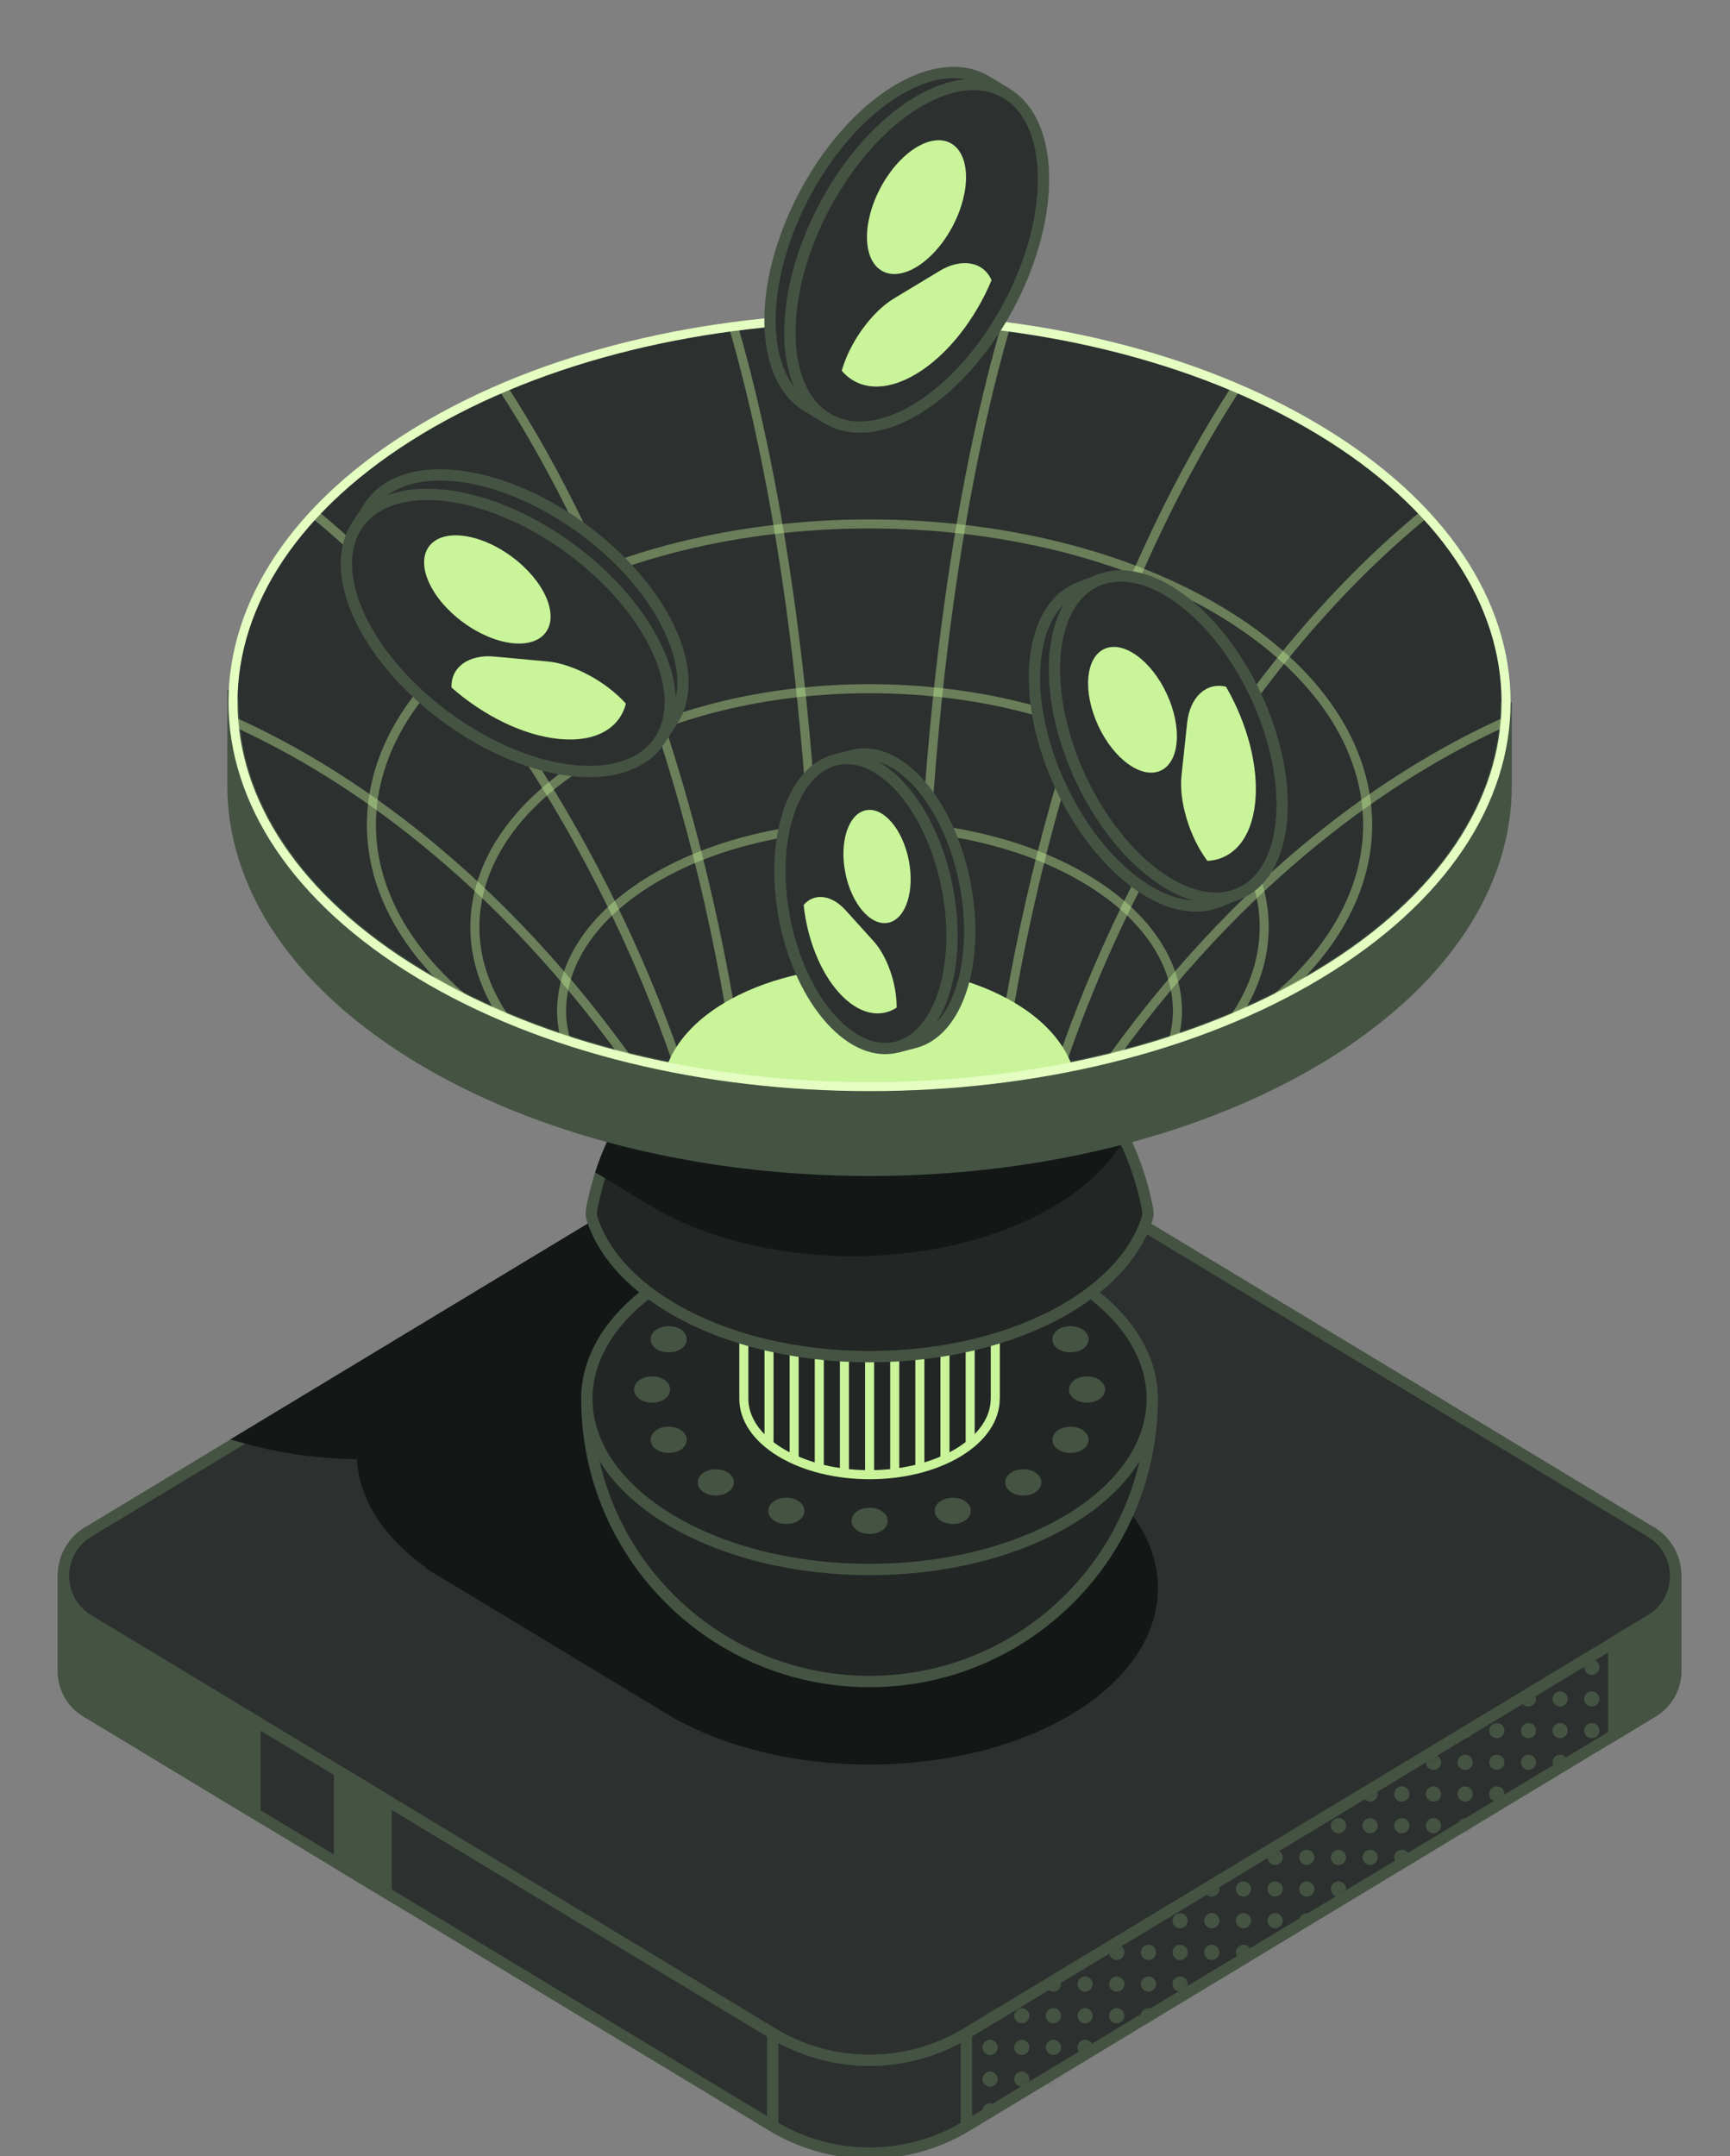 <svg width="191" height="238" viewBox="0 0 191 238" fill="none" xmlns="http://www.w3.org/2000/svg">
<rect x="0" y="0" width="191" height="238" fill="#808080" stroke="none"/>
<g clip-path="url(#clip0_341_7054)">
<path d="M7 173.966C7 172.083 7.913 170.2 9.745 169.099L85.31 123.476C91.886 119.507 100.114 119.507 106.69 123.476L182.255 169.099C184.087 170.207 185 172.083 185 173.966V184.49C185 186.3 184.051 187.981 182.501 188.915L106.69 234.69C100.114 238.659 91.886 238.659 85.31 234.69L9.499 188.915C7.949 187.981 7 186.3 7 184.49V173.966Z" fill="#2C302F" stroke="#455343" stroke-width="1.25" stroke-miterlimit="10"/>
<path d="M9.745 169.091C7.913 170.199 7 172.075 7 173.958C7 175.842 7.913 177.725 9.745 178.826L85.31 224.448C91.886 228.417 100.114 228.417 106.69 224.448L182.255 178.826C184.087 177.718 185 175.842 185 173.958C185 172.075 184.087 170.192 182.255 169.091" stroke="#455343" stroke-width="1.25" stroke-miterlimit="10"/>
<path d="M37.485 205.813L42.635 208.92V198.686L37.485 195.578V205.813Z" fill="#455343" stroke="#455343" stroke-width="1.25" stroke-miterlimit="10"/>
<path d="M28.156 189.951L9.745 178.833C7.913 177.725 7 175.849 7 173.966V184.49C7 186.3 7.949 187.981 9.499 188.915L28.156 200.185V189.951Z" fill="#455343" stroke="#455343" stroke-width="1.25" stroke-miterlimit="10"/>
<path d="M85.31 224.456V234.69" stroke="#455343" stroke-width="1.25" stroke-miterlimit="10"/>
<mask id="mask0_341_7054" style="mask-type:luminance" maskUnits="userSpaceOnUse" x="106" y="178" width="77" height="57">
<path d="M106.69 224.456L182.255 178.833L182.501 188.915L106.69 234.69V224.456Z" fill="white"/>
</mask>
<g mask="url(#mask0_341_7054)">
<path d="M179.242 183.2C178.778 183.2 178.401 183.577 178.401 184.041C178.401 184.504 178.778 184.881 179.242 184.881C179.705 184.881 180.082 184.504 180.082 184.041C180.082 183.577 179.705 183.2 179.242 183.2ZM180.082 180.542C180.082 181.006 179.705 181.382 179.242 181.382C178.778 181.382 178.401 181.006 178.401 180.542C178.401 180.079 178.778 179.702 179.242 179.702C179.705 179.702 180.082 180.079 180.082 180.542Z" fill="#455343"/>
<path d="M179.242 190.19C178.778 190.19 178.401 190.566 178.401 191.03C178.401 191.493 178.778 191.87 179.242 191.87C179.705 191.87 180.082 191.493 180.082 191.03C180.082 190.566 179.705 190.19 179.242 190.19ZM180.082 187.532C180.082 187.995 179.705 188.372 179.242 188.372C178.778 188.372 178.401 187.995 178.401 187.532C178.401 187.068 178.778 186.691 179.242 186.691C179.705 186.691 180.082 187.068 180.082 187.532Z" fill="#455343"/>
<path d="M176.584 184.041C176.584 184.504 176.207 184.881 175.744 184.881C175.28 184.881 174.903 184.504 174.903 184.041C174.903 183.577 175.28 183.2 175.744 183.2C176.207 183.2 176.584 183.577 176.584 184.041Z" fill="#455343"/>
<path d="M172.244 190.19C171.781 190.19 171.404 190.566 171.404 191.03C171.404 191.493 171.781 191.87 172.244 191.87C172.708 191.87 173.085 191.493 173.085 191.03C173.085 190.566 172.708 190.19 172.244 190.19ZM176.583 191.03C176.583 191.493 176.206 191.87 175.743 191.87C175.279 191.87 174.903 191.493 174.903 191.03C174.903 190.566 175.279 190.19 175.743 190.19C176.206 190.19 176.583 190.566 176.583 191.03ZM176.583 187.532C176.583 187.995 176.206 188.372 175.743 188.372C175.279 188.372 174.903 187.995 174.903 187.532C174.903 187.068 175.279 186.691 175.743 186.691C176.206 186.691 176.583 187.068 176.583 187.532ZM173.085 187.532C173.085 187.995 172.708 188.372 172.244 188.372C171.781 188.372 171.404 187.995 171.404 187.532C171.404 187.068 171.781 186.691 172.244 186.691C172.708 186.691 173.085 187.068 173.085 187.532Z" fill="#455343"/>
<path d="M173.085 194.528C173.085 194.992 172.708 195.368 172.244 195.368C171.781 195.368 171.404 194.992 171.404 194.528C171.404 194.065 171.781 193.688 172.244 193.688C172.708 193.688 173.085 194.065 173.085 194.528Z" fill="#455343"/>
<path d="M165.255 190.19C164.792 190.19 164.415 190.566 164.415 191.03C164.415 191.493 164.792 191.87 165.255 191.87C165.719 191.87 166.095 191.493 166.095 191.03C166.095 190.566 165.719 190.19 165.255 190.19ZM169.594 191.03C169.594 191.493 169.217 191.87 168.753 191.87C168.29 191.87 167.913 191.493 167.913 191.03C167.913 190.566 168.29 190.19 168.753 190.19C169.217 190.19 169.594 190.566 169.594 191.03ZM169.594 187.532C169.594 187.995 169.217 188.372 168.753 188.372C168.29 188.372 167.913 187.995 167.913 187.532C167.913 187.068 168.29 186.691 168.753 186.691C169.217 186.691 169.594 187.068 169.594 187.532Z" fill="#455343"/>
<path d="M165.255 197.186C164.792 197.186 164.415 197.563 164.415 198.027C164.415 198.49 164.792 198.867 165.255 198.867C165.719 198.867 166.095 198.49 166.095 198.027C166.095 197.563 165.719 197.186 165.255 197.186ZM169.594 194.528C169.594 194.992 169.217 195.368 168.753 195.368C168.29 195.368 167.913 194.992 167.913 194.528C167.913 194.065 168.29 193.688 168.753 193.688C169.217 193.688 169.594 194.065 169.594 194.528ZM166.095 194.528C166.095 194.992 165.719 195.368 165.255 195.368C164.792 195.368 164.415 194.992 164.415 194.528C164.415 194.065 164.792 193.688 165.255 193.688C165.719 193.688 166.095 194.065 166.095 194.528Z" fill="#455343"/>
<path d="M162.597 191.03C162.597 191.494 162.221 191.87 161.757 191.87C161.294 191.87 160.917 191.494 160.917 191.03C160.917 190.566 161.294 190.19 161.757 190.19C162.221 190.19 162.597 190.566 162.597 191.03Z" fill="#455343"/>
<path d="M158.259 197.186C157.796 197.186 157.419 197.563 157.419 198.027C157.419 198.49 157.796 198.867 158.259 198.867C158.723 198.867 159.099 198.49 159.099 198.027C159.099 197.563 158.723 197.186 158.259 197.186ZM162.598 198.027C162.598 198.49 162.221 198.867 161.757 198.867C161.294 198.867 160.917 198.49 160.917 198.027C160.917 197.563 161.294 197.186 161.757 197.186C162.221 197.186 162.598 197.563 162.598 198.027ZM162.598 194.528C162.598 194.992 162.221 195.368 161.757 195.368C161.294 195.368 160.917 194.992 160.917 194.528C160.917 194.065 161.294 193.688 161.757 193.688C162.221 193.688 162.598 194.065 162.598 194.528ZM159.099 194.528C159.099 194.992 158.723 195.368 158.259 195.368C157.796 195.368 157.419 194.992 157.419 194.528C157.419 194.065 157.796 193.688 158.259 193.688C158.723 193.688 159.099 194.065 159.099 194.528Z" fill="#455343"/>
<path d="M162.598 201.525C162.598 201.988 162.221 202.365 161.757 202.365C161.294 202.365 160.917 201.988 160.917 201.525C160.917 201.061 161.294 200.685 161.757 200.685C162.221 200.685 162.598 201.061 162.598 201.525ZM159.099 201.525C159.099 201.988 158.723 202.365 158.259 202.365C157.796 202.365 157.419 201.988 157.419 201.525C157.419 201.061 157.796 200.685 158.259 200.685C158.723 200.685 159.099 201.061 159.099 201.525Z" fill="#455343"/>
<path d="M151.27 197.186C150.806 197.186 150.43 197.563 150.43 198.026C150.43 198.49 150.806 198.867 151.27 198.867C151.733 198.867 152.11 198.49 152.11 198.026C152.11 197.563 151.733 197.186 151.27 197.186ZM155.608 198.026C155.608 198.49 155.232 198.867 154.768 198.867C154.305 198.867 153.928 198.49 153.928 198.026C153.928 197.563 154.305 197.186 154.768 197.186C155.232 197.186 155.608 197.563 155.608 198.026Z" fill="#455343"/>
<path d="M151.27 204.183C150.806 204.183 150.43 204.56 150.43 205.023C150.43 205.487 150.806 205.863 151.27 205.863C151.733 205.863 152.11 205.487 152.11 205.023C152.11 204.56 151.733 204.183 151.27 204.183ZM155.608 205.023C155.608 205.487 155.232 205.863 154.768 205.863C154.305 205.863 153.928 205.487 153.928 205.023C153.928 204.56 154.305 204.183 154.768 204.183C155.232 204.183 155.608 204.56 155.608 205.023ZM155.608 201.525C155.608 201.988 155.232 202.365 154.768 202.365C154.305 202.365 153.928 201.988 153.928 201.525C153.928 201.061 154.305 200.685 154.768 200.685C155.232 200.685 155.608 201.061 155.608 201.525ZM152.11 201.525C152.11 201.988 151.733 202.365 151.27 202.365C150.806 202.365 150.43 201.988 150.43 201.525C150.43 201.061 150.806 200.685 151.27 200.685C151.733 200.685 152.11 201.061 152.11 201.525Z" fill="#455343"/>
<path d="M144.273 204.183C143.809 204.183 143.433 204.56 143.433 205.023C143.433 205.487 143.809 205.863 144.273 205.863C144.736 205.863 145.113 205.487 145.113 205.023C145.113 204.56 144.736 204.183 144.273 204.183ZM148.611 205.023C148.611 205.487 148.235 205.863 147.771 205.863C147.308 205.863 146.931 205.487 146.931 205.023C146.931 204.56 147.308 204.183 147.771 204.183C148.235 204.183 148.611 204.56 148.611 205.023ZM148.611 201.525C148.611 201.988 148.235 202.365 147.771 202.365C147.308 202.365 146.931 201.988 146.931 201.525C146.931 201.061 147.308 200.685 147.771 200.685C148.235 200.685 148.611 201.061 148.611 201.525ZM145.113 201.525C145.113 201.988 144.736 202.365 144.273 202.365C143.809 202.365 143.433 201.988 143.433 201.525C143.433 201.061 143.809 200.685 144.273 200.685C144.736 200.685 145.113 201.061 145.113 201.525Z" fill="#455343"/>
<path d="M144.273 211.172C143.809 211.172 143.433 211.549 143.433 212.012C143.433 212.476 143.809 212.853 144.273 212.853C144.736 212.853 145.113 212.476 145.113 212.012C145.113 211.549 144.736 211.172 144.273 211.172ZM148.611 208.514C148.611 208.978 148.235 209.354 147.771 209.354C147.308 209.354 146.931 208.978 146.931 208.514C146.931 208.051 147.308 207.674 147.771 207.674C148.235 207.674 148.611 208.051 148.611 208.514ZM145.113 208.514C145.113 208.978 144.736 209.354 144.273 209.354C143.809 209.354 143.433 208.978 143.433 208.514C143.433 208.051 143.809 207.674 144.273 207.674C144.736 207.674 145.113 208.051 145.113 208.514Z" fill="#455343"/>
<path d="M137.284 204.183C136.82 204.183 136.443 204.56 136.443 205.023C136.443 205.487 136.82 205.863 137.284 205.863C137.747 205.863 138.124 205.487 138.124 205.023C138.124 204.56 137.747 204.183 137.284 204.183ZM141.622 205.023C141.622 205.487 141.245 205.863 140.782 205.863C140.318 205.863 139.942 205.487 139.942 205.023C139.942 204.56 140.318 204.183 140.782 204.183C141.245 204.183 141.622 204.56 141.622 205.023Z" fill="#455343"/>
<path d="M137.284 211.172C136.82 211.172 136.443 211.549 136.443 212.012C136.443 212.476 136.82 212.853 137.284 212.853C137.747 212.853 138.124 212.476 138.124 212.012C138.124 211.549 137.747 211.172 137.284 211.172ZM141.622 212.012C141.622 212.476 141.245 212.853 140.782 212.853C140.318 212.853 139.942 212.476 139.942 212.012C139.942 211.549 140.318 211.172 140.782 211.172C141.245 211.172 141.622 211.549 141.622 212.012ZM141.622 208.514C141.622 208.978 141.245 209.354 140.782 209.354C140.318 209.354 139.942 208.978 139.942 208.514C139.942 208.051 140.318 207.674 140.782 207.674C141.245 207.674 141.622 208.051 141.622 208.514ZM138.124 208.514C138.124 208.978 137.747 209.354 137.284 209.354C136.82 209.354 136.443 208.978 136.443 208.514C136.443 208.051 136.82 207.674 137.284 207.674C137.747 207.674 138.124 208.051 138.124 208.514Z" fill="#455343"/>
<path d="M138.124 215.511C138.124 215.974 137.747 216.351 137.284 216.351C136.82 216.351 136.443 215.974 136.443 215.511C136.443 215.047 136.82 214.671 137.284 214.671C137.747 214.671 138.124 215.047 138.124 215.511Z" fill="#455343"/>
<path d="M130.287 211.172C129.824 211.172 129.447 211.549 129.447 212.012C129.447 212.476 129.824 212.853 130.287 212.853C130.751 212.853 131.128 212.476 131.128 212.012C131.128 211.549 130.751 211.172 130.287 211.172ZM134.626 212.012C134.626 212.476 134.249 212.853 133.786 212.853C133.322 212.853 132.946 212.476 132.946 212.012C132.946 211.549 133.322 211.172 133.786 211.172C134.249 211.172 134.626 211.549 134.626 212.012ZM134.626 208.514C134.626 208.978 134.249 209.354 133.786 209.354C133.322 209.354 132.946 208.978 132.946 208.514C132.946 208.051 133.322 207.674 133.786 207.674C134.249 207.674 134.626 208.051 134.626 208.514Z" fill="#455343"/>
<path d="M130.287 218.169C129.824 218.169 129.447 218.545 129.447 219.009C129.447 219.473 129.824 219.849 130.287 219.849C130.751 219.849 131.128 219.473 131.128 219.009C131.128 218.545 130.751 218.169 130.287 218.169ZM134.626 215.511C134.626 215.974 134.249 216.351 133.786 216.351C133.322 216.351 132.946 215.974 132.946 215.511C132.946 215.047 133.322 214.671 133.786 214.671C134.249 214.671 134.626 215.047 134.626 215.511ZM131.128 215.511C131.128 215.974 130.751 216.351 130.287 216.351C129.824 216.351 129.447 215.974 129.447 215.511C129.447 215.047 129.824 214.671 130.287 214.671C130.751 214.671 131.128 215.047 131.128 215.511Z" fill="#455343"/>
<path d="M127.629 212.012C127.629 212.476 127.252 212.853 126.788 212.853C126.325 212.853 125.948 212.476 125.948 212.012C125.948 211.549 126.325 211.172 126.788 211.172C127.252 211.172 127.629 211.549 127.629 212.012Z" fill="#455343"/>
<path d="M123.298 218.169C122.835 218.169 122.458 218.545 122.458 219.009C122.458 219.473 122.835 219.849 123.298 219.849C123.762 219.849 124.138 219.473 124.138 219.009C124.138 218.545 123.762 218.169 123.298 218.169ZM127.637 219.009C127.637 219.473 127.26 219.849 126.796 219.849C126.333 219.849 125.956 219.473 125.956 219.009C125.956 218.545 126.333 218.169 126.796 218.169C127.26 218.169 127.637 218.545 127.637 219.009ZM127.637 215.511C127.637 215.974 127.26 216.351 126.796 216.351C126.333 216.351 125.956 215.974 125.956 215.511C125.956 215.047 126.333 214.671 126.796 214.671C127.26 214.671 127.637 215.047 127.637 215.511ZM124.138 215.511C124.138 215.974 123.762 216.351 123.298 216.351C122.835 216.351 122.458 215.974 122.458 215.511C122.458 215.047 122.835 214.671 123.298 214.671C123.762 214.671 124.138 215.047 124.138 215.511Z" fill="#455343"/>
<path d="M127.629 222.5C127.629 222.964 127.252 223.34 126.789 223.34C126.325 223.34 125.948 222.964 125.948 222.5C125.948 222.037 126.325 221.66 126.789 221.66C127.252 221.66 127.629 222.037 127.629 222.5ZM124.131 222.5C124.131 222.964 123.754 223.34 123.29 223.34C122.827 223.34 122.45 222.964 122.45 222.5C122.45 222.037 122.827 221.66 123.29 221.66C123.754 221.66 124.131 222.037 124.131 222.5Z" fill="#455343"/>
<path d="M116.301 218.169C115.838 218.169 115.461 218.545 115.461 219.009C115.461 219.473 115.838 219.849 116.301 219.849C116.765 219.849 117.141 219.473 117.141 219.009C117.141 218.545 116.765 218.169 116.301 218.169ZM120.64 219.009C120.64 219.473 120.263 219.849 119.799 219.849C119.336 219.849 118.959 219.473 118.959 219.009C118.959 218.545 119.336 218.169 119.799 218.169C120.263 218.169 120.64 218.545 120.64 219.009Z" fill="#455343"/>
<path d="M116.301 225.158C115.838 225.158 115.461 225.535 115.461 225.998C115.461 226.462 115.838 226.839 116.301 226.839C116.765 226.839 117.141 226.462 117.141 225.998C117.141 225.535 116.765 225.158 116.301 225.158ZM120.64 225.998C120.64 226.462 120.263 226.839 119.799 226.839C119.336 226.839 118.959 226.462 118.959 225.998C118.959 225.535 119.336 225.158 119.799 225.158C120.263 225.158 120.64 225.535 120.64 225.998ZM120.64 222.5C120.64 222.964 120.263 223.34 119.799 223.34C119.336 223.34 118.959 222.964 118.959 222.5C118.959 222.037 119.336 221.66 119.799 221.66C120.263 221.66 120.64 222.037 120.64 222.5ZM117.141 222.5C117.141 222.964 116.765 223.34 116.301 223.34C115.838 223.34 115.461 222.964 115.461 222.5C115.461 222.037 115.838 221.66 116.301 221.66C116.765 221.66 117.141 222.037 117.141 222.5Z" fill="#455343"/>
<path d="M117.141 229.497C117.141 229.96 116.765 230.337 116.301 230.337C115.838 230.337 115.461 229.96 115.461 229.497C115.461 229.033 115.838 228.656 116.301 228.656C116.765 228.656 117.141 229.033 117.141 229.497Z" fill="#455343"/>
<path d="M109.312 225.158C108.848 225.158 108.472 225.535 108.472 225.998C108.472 226.462 108.848 226.839 109.312 226.839C109.775 226.839 110.152 226.462 110.152 225.998C110.152 225.535 109.775 225.158 109.312 225.158ZM113.65 225.998C113.65 226.462 113.274 226.839 112.81 226.839C112.347 226.839 111.97 226.462 111.97 225.998C111.97 225.535 112.347 225.158 112.81 225.158C113.274 225.158 113.65 225.535 113.65 225.998ZM113.65 222.5C113.65 222.964 113.274 223.34 112.81 223.34C112.347 223.34 111.97 222.964 111.97 222.5C111.97 222.037 112.347 221.66 112.81 221.66C113.274 221.66 113.65 222.037 113.65 222.5ZM110.152 222.5C110.152 222.964 109.775 223.34 109.312 223.34C108.848 223.34 108.472 222.964 108.472 222.5C108.472 222.037 108.848 221.66 109.312 221.66C109.775 221.66 110.152 222.037 110.152 222.5Z" fill="#455343"/>
<path d="M109.312 232.155C108.848 232.155 108.472 232.531 108.472 232.995C108.472 233.458 108.848 233.835 109.312 233.835C109.775 233.835 110.152 233.458 110.152 232.995C110.152 232.531 109.775 232.155 109.312 232.155ZM113.65 229.497C113.65 229.96 113.274 230.337 112.81 230.337C112.347 230.337 111.97 229.96 111.97 229.497C111.97 229.033 112.347 228.656 112.81 228.656C113.274 228.656 113.65 229.033 113.65 229.497ZM110.152 229.497C110.152 229.96 109.775 230.337 109.312 230.337C108.848 230.337 108.472 229.96 108.472 229.497C108.472 229.033 108.848 228.656 109.312 228.656C109.775 228.656 110.152 229.033 110.152 229.497Z" fill="#455343"/>
</g>
<path d="M106.69 224.456V234.69" stroke="#455343" stroke-width="1.25" stroke-miterlimit="10"/>
<path d="M182.255 178.833L178.163 181.303V191.537L182.502 188.915C184.052 187.981 185 186.3 185 184.49V173.966C185 175.849 184.088 177.732 182.255 178.833Z" fill="#455343" stroke="#455343" stroke-width="1.25" stroke-miterlimit="10"/>
<path d="M118.076 161.979C105.886 154.62 86.12 154.62 73.93 161.979C67.832 165.658 64.79 170.482 64.79 175.306C64.79 180.13 67.839 184.953 73.93 188.633C86.12 195.991 105.886 195.991 118.076 188.633C124.174 184.953 127.216 180.13 127.216 175.306C127.216 170.482 124.167 165.658 118.076 161.979Z" fill="#131817" stroke="#131817" stroke-width="1.25" stroke-miterlimit="10"/>
<path d="M93.277 147.008C81.087 139.649 61.321 139.649 49.132 147.008C43.033 150.687 39.991 155.511 39.991 160.335C39.991 165.159 43.04 169.982 49.132 173.662C61.321 181.02 81.087 181.02 93.277 173.662C99.375 169.982 102.417 165.159 102.417 160.335C102.417 155.511 99.368 150.687 93.277 147.008Z" fill="#131817" stroke="#131817" stroke-width="1.25" stroke-miterlimit="10"/>
<path d="M73.931 188.633L49.132 173.662L68.564 172.894L73.931 188.633Z" fill="#131817" stroke="#131817" stroke-width="1.25" stroke-miterlimit="10"/>
<path d="M62.277 154.939C68.376 151.26 71.418 146.436 71.418 141.612C71.418 138.882 70.44 136.151 68.484 133.623L26.976 158.684C38.535 161.95 52.731 160.697 62.277 154.932V154.939Z" fill="#131817" stroke="#131817" stroke-width="1.25" stroke-miterlimit="10"/>
<path d="M64.79 154.403C64.79 171.641 78.761 185.612 95.999 185.612C113.237 185.612 127.209 171.641 127.209 154.403" fill="#222625"/>
<path d="M64.79 154.403C64.79 171.641 78.761 185.612 95.999 185.612C113.237 185.612 127.209 171.641 127.209 154.403" stroke="#455343" stroke-width="1.25" stroke-miterlimit="10"/>
<path d="M118.076 141.076C105.886 133.717 86.12 133.717 73.93 141.076C67.832 144.756 64.79 149.579 64.79 154.403C64.79 159.227 67.839 164.05 73.93 167.73C86.12 175.089 105.886 175.089 118.076 167.73C124.174 164.05 127.216 159.227 127.216 154.403C127.216 149.579 124.167 144.756 118.076 141.076Z" fill="#222625" stroke="#455343" stroke-width="1.25" stroke-miterlimit="10"/>
<path d="M112.976 143.959C113.732 143.959 114.345 143.589 114.345 143.133C114.345 142.677 113.732 142.307 112.976 142.307C112.22 142.307 111.607 142.677 111.607 143.133C111.607 143.589 112.22 143.959 112.976 143.959Z" fill="#455343" stroke="#455343" stroke-width="1.25" stroke-miterlimit="10"/>
<path d="M105.191 140.815C105.947 140.815 106.56 140.446 106.56 139.99C106.56 139.534 105.947 139.164 105.191 139.164C104.435 139.164 103.822 139.534 103.822 139.99C103.822 140.446 104.435 140.815 105.191 140.815Z" fill="#455343" stroke="#455343" stroke-width="1.25" stroke-miterlimit="10"/>
<path d="M96.007 139.714C96.763 139.714 97.376 139.345 97.376 138.889C97.376 138.433 96.763 138.063 96.007 138.063C95.251 138.063 94.638 138.433 94.638 138.889C94.638 139.345 95.251 139.714 96.007 139.714Z" fill="#455343" stroke="#455343" stroke-width="1.25" stroke-miterlimit="10"/>
<path d="M86.816 140.815C87.572 140.815 88.185 140.446 88.185 139.99C88.185 139.534 87.572 139.164 86.816 139.164C86.06 139.164 85.447 139.534 85.447 139.99C85.447 140.446 86.06 140.815 86.816 140.815Z" fill="#455343" stroke="#455343" stroke-width="1.25" stroke-miterlimit="10"/>
<path d="M79.03 143.959C79.786 143.959 80.399 143.589 80.399 143.133C80.399 142.677 79.786 142.307 79.03 142.307C78.274 142.307 77.661 142.677 77.661 143.133C77.661 143.589 78.274 143.959 79.03 143.959Z" fill="#455343" stroke="#455343" stroke-width="1.25" stroke-miterlimit="10"/>
<path d="M73.829 148.659C74.585 148.659 75.198 148.29 75.198 147.834C75.198 147.378 74.585 147.008 73.829 147.008C73.073 147.008 72.46 147.378 72.46 147.834C72.46 148.29 73.073 148.659 73.829 148.659Z" fill="#455343" stroke="#455343" stroke-width="1.25" stroke-miterlimit="10"/>
<path d="M71.997 154.207C72.753 154.207 73.366 153.838 73.366 153.382C73.366 152.926 72.753 152.556 71.997 152.556C71.241 152.556 70.628 152.926 70.628 153.382C70.628 153.838 71.241 154.207 71.997 154.207Z" fill="#455343" stroke="#455343" stroke-width="1.25" stroke-miterlimit="10"/>
<path d="M73.829 159.755C74.585 159.755 75.198 159.386 75.198 158.93C75.198 158.474 74.585 158.104 73.829 158.104C73.073 158.104 72.46 158.474 72.46 158.93C72.46 159.386 73.073 159.755 73.829 159.755Z" fill="#455343" stroke="#455343" stroke-width="1.25" stroke-miterlimit="10"/>
<path d="M79.03 164.456C79.786 164.456 80.399 164.086 80.399 163.63C80.399 163.174 79.786 162.805 79.03 162.805C78.274 162.805 77.661 163.174 77.661 163.63C77.661 164.086 78.274 164.456 79.03 164.456Z" fill="#455343" stroke="#455343" stroke-width="1.25" stroke-miterlimit="10"/>
<path d="M86.816 167.599C87.572 167.599 88.185 167.23 88.185 166.774C88.185 166.318 87.572 165.948 86.816 165.948C86.06 165.948 85.447 166.318 85.447 166.774C85.447 167.23 86.06 167.599 86.816 167.599Z" fill="#455343" stroke="#455343" stroke-width="1.25" stroke-miterlimit="10"/>
<path d="M96.007 168.7C96.763 168.7 97.376 168.331 97.376 167.875C97.376 167.419 96.763 167.049 96.007 167.049C95.251 167.049 94.638 167.419 94.638 167.875C94.638 168.331 95.251 168.7 96.007 168.7Z" fill="#455343" stroke="#455343" stroke-width="1.25" stroke-miterlimit="10"/>
<path d="M105.191 167.599C105.947 167.599 106.56 167.23 106.56 166.774C106.56 166.318 105.947 165.948 105.191 165.948C104.435 165.948 103.822 166.318 103.822 166.774C103.822 167.23 104.435 167.599 105.191 167.599Z" fill="#455343" stroke="#455343" stroke-width="1.25" stroke-miterlimit="10"/>
<path d="M112.976 164.456C113.732 164.456 114.345 164.086 114.345 163.63C114.345 163.174 113.732 162.805 112.976 162.805C112.22 162.805 111.607 163.174 111.607 163.63C111.607 164.086 112.22 164.456 112.976 164.456Z" fill="#455343" stroke="#455343" stroke-width="1.25" stroke-miterlimit="10"/>
<path d="M118.184 159.755C118.94 159.755 119.553 159.386 119.553 158.93C119.553 158.474 118.94 158.104 118.184 158.104C117.428 158.104 116.815 158.474 116.815 158.93C116.815 159.386 117.428 159.755 118.184 159.755Z" fill="#455343" stroke="#455343" stroke-width="1.25" stroke-miterlimit="10"/>
<path d="M120.01 154.207C120.766 154.207 121.378 153.838 121.378 153.382C121.378 152.926 120.766 152.556 120.01 152.556C119.254 152.556 118.641 152.926 118.641 153.382C118.641 153.838 119.254 154.207 120.01 154.207Z" fill="#455343" stroke="#455343" stroke-width="1.25" stroke-miterlimit="10"/>
<path d="M118.184 148.659C118.94 148.659 119.553 148.29 119.553 147.834C119.553 147.378 118.94 147.008 118.184 147.008C117.428 147.008 116.815 147.378 116.815 147.834C116.815 148.29 117.428 148.659 118.184 148.659Z" fill="#455343" stroke="#455343" stroke-width="1.25" stroke-miterlimit="10"/>
<path d="M82.123 154.403C82.123 156.547 83.477 158.691 86.186 160.328C91.604 163.601 100.397 163.601 105.814 160.328C108.523 158.691 109.878 156.547 109.878 154.403" stroke="#C9F49A" stroke-linejoin="round"/>
<path d="M96.008 162.776V149.753" stroke="#C9F49A" stroke-miterlimit="10"/>
<path d="M98.781 162.624V149.594" stroke="#C9F49A" stroke-miterlimit="10"/>
<path d="M101.556 162.146V149.471" stroke="#C9F49A" stroke-miterlimit="10"/>
<path d="M104.329 161.052V149.087" stroke="#C9F49A" stroke-miterlimit="10"/>
<path d="M107.111 159.401V148.536" stroke="#C9F49A" stroke-miterlimit="10"/>
<path d="M109.885 154.403V147.79" stroke="#C9F49A" stroke-miterlimit="10"/>
<path d="M93.227 162.624V149.594" stroke="#C9F49A" stroke-miterlimit="10"/>
<path d="M90.452 162.146V149.471" stroke="#C9F49A" stroke-miterlimit="10"/>
<path d="M87.679 161.052V149.087" stroke="#C9F49A" stroke-miterlimit="10"/>
<path d="M84.904 159.401V148.536" stroke="#C9F49A" stroke-miterlimit="10"/>
<path d="M82.123 154.403V147.79" stroke="#C9F49A" stroke-miterlimit="10"/>
<path d="M118.076 144.234C105.886 151.593 86.121 151.593 73.931 144.234C69.375 141.482 66.529 138.099 65.377 134.55C65.269 134.217 65.254 133.855 65.319 133.5C68.006 119 80.725 108.02 96.007 108.02C111.29 108.02 124.008 119.007 126.695 133.515C126.76 133.862 126.746 134.224 126.637 134.558C125.486 138.099 122.632 141.482 118.091 144.227L118.076 144.234Z" fill="#222625" stroke="#455343" stroke-width="1.25" stroke-linecap="round" stroke-linejoin="round"/>
<path d="M116.214 132.522C119.807 130.357 122.335 127.785 123.805 125.055C118.641 114.944 108.124 108.02 95.992 108.02C82.289 108.02 70.657 116.856 66.456 129.133L72.062 132.515C84.252 139.874 104.017 139.874 116.207 132.515L116.214 132.522Z" fill="#131817" stroke="#131817" stroke-width="1.25" stroke-miterlimit="10"/>
<path d="M46.307 47.499C73.75 30.927 118.25 30.927 145.693 47.499C159.418 55.785 166.277 66.641 166.277 77.506C166.277 88.37 159.418 99.227 145.693 107.513C118.25 124.084 73.75 124.084 46.307 107.513C32.582 99.227 25.723 88.37 25.723 77.506C25.723 66.641 32.582 55.785 46.307 47.499Z" fill="#2C302F"/>
<path d="M25.723 77.506V86.755C25.723 95.852 30.539 104.956 40.179 112.539C42.041 114.002 44.083 115.415 46.307 116.755C55.237 122.143 65.971 125.787 77.335 127.67C90.336 129.821 104.155 129.683 117.048 127.25C127.528 125.272 137.393 121.774 145.7 116.762C147.924 115.422 149.966 114.01 151.828 112.547C161.468 104.963 166.284 95.859 166.284 86.762V77.513C166.284 88.37 159.425 99.234 145.7 107.52C118.257 124.092 73.757 124.092 46.314 107.52C32.589 99.234 25.73 88.377 25.73 77.513L25.723 77.506Z" fill="#455343" stroke="#455343" stroke-width="1.25" stroke-miterlimit="10"/>
<g opacity="0.4">
<path d="M101.417 119.782C101.453 76.332 107.059 49.708 111.014 36.084" stroke="#C9F49A" stroke-linejoin="round"/>
<path d="M136.451 42.849C124.472 61.253 114.418 88.29 110.203 119.043" stroke="#C9F49A" stroke-linejoin="round"/>
<path d="M157.281 56.733C135.69 74.486 122.769 100.705 116.989 117.979" stroke="#C9F49A" stroke-linejoin="round"/>
<path d="M166.182 79.671C155.738 84.379 138.783 94.7 122.885 116.711" stroke="#C9F49A" stroke-linejoin="round"/>
<path d="M90.582 119.782C90.546 76.332 84.94 49.708 80.985 36.084" stroke="#C9F49A" stroke-linejoin="round"/>
<path d="M55.548 42.849C67.528 61.253 77.581 88.29 81.789 119.043" stroke="#C9F49A" stroke-linejoin="round"/>
<path d="M75.01 117.986C69.23 100.705 56.301 74.493 34.718 56.741" stroke="#C9F49A" stroke-linejoin="round"/>
<path d="M69.114 116.704C53.223 94.7 36.261 84.372 25.816 79.664" stroke="#C9F49A" stroke-linejoin="round"/>
</g>
<path opacity="0.4" d="M141.036 110.048C147.641 104.355 150.995 97.706 150.995 91.043C150.995 82.547 145.628 74.044 134.887 67.561C124.145 61.079 110.073 57.834 96 57.834C81.927 57.834 67.854 61.079 57.113 67.561C46.372 74.044 41.005 82.54 41.005 91.043C41.005 97.706 44.358 104.355 50.964 110.048" stroke="#C9F49A" stroke-linejoin="round"/>
<path opacity="0.4" d="M136.422 112.17C138.522 109.019 139.573 105.68 139.573 102.334C139.573 95.598 135.321 88.87 126.811 83.727C118.3 78.592 107.154 76.021 96 76.021C84.846 76.021 73.699 78.592 65.189 83.727C56.678 88.862 52.427 95.598 52.427 102.334C52.427 105.68 53.484 109.019 55.577 112.17" stroke="#C9F49A" stroke-linejoin="round"/>
<path opacity="0.4" d="M129.563 114.77C129.824 113.734 129.998 112.692 129.998 111.641C129.998 106.39 126.68 101.132 120.039 97.127C113.404 93.121 104.698 91.115 96 91.115C87.301 91.115 78.603 93.121 71.961 97.127C65.326 101.132 62.002 106.39 62.002 111.641C62.002 112.684 62.169 113.734 62.437 114.77" stroke="#C9F49A" stroke-linejoin="round"/>
<path d="M74.119 117.798C88.322 120.601 103.677 120.601 117.88 117.798C116.982 115.371 114.998 113.068 111.869 111.185C107.487 108.541 101.743 107.216 96 107.216C90.256 107.216 84.513 108.541 80.131 111.185C77.009 113.068 75.017 115.379 74.119 117.798Z" fill="#C9F49A" stroke="#C9F49A" stroke-linejoin="round"/>
<path d="M46.307 47.499C73.75 30.927 118.25 30.927 145.693 47.499C159.418 55.785 166.277 66.641 166.277 77.506C166.277 88.37 159.418 99.227 145.693 107.513C118.25 124.084 73.75 124.084 46.307 107.513C32.582 99.227 25.723 88.37 25.723 77.506C25.723 66.641 32.582 55.785 46.307 47.499Z" stroke="#E4FDC1" stroke-linejoin="round"/>
<path d="M92.19 83.894L94.153 83.387C96.42 82.808 99.02 83.771 101.418 86.422C106.213 91.723 108.378 101.747 106.249 108.824C105.184 112.358 103.25 114.488 100.983 115.074L99.02 115.581" fill="#2C302F"/>
<path d="M92.19 83.894L94.153 83.387C96.42 82.808 99.02 83.771 101.418 86.422C106.213 91.723 108.378 101.747 106.249 108.824C105.184 112.358 103.25 114.488 100.983 115.074L99.02 115.581" stroke="#455343" stroke-width="1.25" stroke-miterlimit="10"/>
<path d="M86.925 90.137C87.989 86.603 89.923 84.473 92.19 83.887C94.457 83.307 97.057 84.27 99.455 86.921C104.25 92.223 106.415 102.247 104.286 109.323C103.221 112.858 101.287 114.987 99.02 115.574C96.753 116.153 94.153 115.19 91.756 112.539C86.961 107.238 84.795 97.213 86.925 90.137Z" fill="#2C302F" stroke="#455343" stroke-width="1.25" stroke-miterlimit="10"/>
<path d="M93.313 100.422L96.449 103.891C97.949 105.543 99.028 108.635 98.992 111.228C97.152 112.431 94.784 111.953 92.647 109.599C90.51 107.238 89.112 103.558 88.728 99.893C89.88 98.532 91.814 98.778 93.313 100.429V100.422Z" fill="#C9F49A"/>
<path d="M98.053 101.858C99.988 101.477 101.009 98.387 100.333 94.957C99.658 91.527 97.542 89.055 95.607 89.436C93.672 89.817 92.651 92.907 93.327 96.337C94.002 99.767 96.118 102.239 98.053 101.858Z" fill="#C9F49A"/>
<path d="M111.109 10.299L108.914 8.974C106.379 7.446 102.881 7.663 99.013 10.002C91.278 14.674 85.013 26.031 85.013 35.367C85.013 40.038 86.577 43.319 89.112 44.848L91.307 46.173" fill="#2C302F"/>
<path d="M111.109 10.299L108.914 8.974C106.379 7.446 102.881 7.663 99.013 10.002C91.278 14.674 85.013 26.031 85.013 35.367C85.013 40.038 86.577 43.319 89.112 44.848L91.307 46.173" stroke="#455343" stroke-width="1.25" stroke-miterlimit="10"/>
<path d="M115.208 19.78C115.208 15.109 113.643 11.828 111.108 10.299C108.573 8.771 105.075 8.988 101.207 11.328C93.472 15.999 87.207 27.356 87.207 36.692C87.207 41.364 88.772 44.645 91.306 46.173C93.841 47.701 97.34 47.484 101.207 45.145C108.943 40.473 115.208 29.116 115.208 19.78Z" fill="#2C302F" stroke="#455343" stroke-width="1.25" stroke-miterlimit="10"/>
<path d="M103.735 29.906L98.672 32.962C96.26 34.418 93.827 37.764 92.929 40.915C94.718 43.044 97.76 43.327 101.2 41.248C104.64 39.169 107.682 35.215 109.471 30.927C108.573 28.863 106.14 28.45 103.728 29.906H103.735Z" fill="#C9F49A"/>
<path d="M105.176 24.972C107.241 21.064 107.13 16.952 104.926 15.787C102.723 14.623 99.263 16.847 97.197 20.755C95.132 24.662 95.243 28.774 97.446 29.939C99.65 31.103 103.11 28.88 105.176 24.972Z" fill="#C9F49A"/>
<path d="M121.307 64.019L119.098 64.896C116.548 65.91 114.752 68.612 114.31 72.769C113.419 81.084 118.287 92.064 125.167 97.286C128.608 99.901 131.903 100.581 134.453 99.567L136.662 98.691" fill="#2C302F"/>
<path d="M121.307 64.019L119.098 64.896C116.548 65.91 114.752 68.612 114.31 72.769C113.419 81.084 118.287 92.064 125.167 97.286C128.608 99.901 131.903 100.581 134.453 99.567L136.662 98.691" stroke="#455343" stroke-width="1.25" stroke-miterlimit="10"/>
<path d="M130.592 66.308C127.152 63.694 123.856 63.013 121.307 64.027C118.757 65.041 116.961 67.742 116.519 71.9C115.628 80.215 120.496 91.195 127.376 96.417C130.817 99.031 134.112 99.712 136.662 98.698C139.211 97.684 141.007 94.983 141.449 90.825C142.34 82.51 137.473 71.53 130.592 66.308Z" fill="#2C302F" stroke="#455343" stroke-width="1.25" stroke-miterlimit="10"/>
<path d="M131.07 79.766L130.44 85.639C130.143 88.442 131.331 92.404 133.301 95.026C136.082 94.889 138.146 92.636 138.574 88.638C139.001 84.64 137.69 79.831 135.358 75.804C133.17 75.268 131.374 76.963 131.07 79.758V79.766Z" fill="#C9F49A"/>
<path d="M128.152 85.062C130.242 84.091 130.539 80.298 128.817 76.591C127.094 72.883 124.004 70.665 121.914 71.636C119.825 72.606 119.527 76.399 121.25 80.106C122.972 83.814 126.063 86.032 128.152 85.062Z" fill="#C9F49A"/>
<path d="M39.39 58.044L40.788 55.893C42.403 53.409 45.647 52.083 50.145 52.496C59.141 53.329 69.737 60.811 73.808 69.22C75.843 73.421 75.865 77.057 74.249 79.541L72.852 81.692" fill="#2C302F"/>
<path d="M39.39 58.044L40.788 55.893C42.403 53.409 45.647 52.083 50.145 52.496C59.141 53.329 69.737 60.811 73.808 69.22C75.843 73.421 75.865 77.057 74.249 79.541L72.852 81.692" stroke="#455343" stroke-width="1.25" stroke-miterlimit="10"/>
<path d="M39.832 68.365C37.796 64.164 37.775 60.529 39.39 58.044C41.005 55.56 44.25 54.234 48.748 54.647C57.743 55.48 68.34 62.962 72.41 71.371C74.445 75.572 74.467 79.208 72.852 81.692C71.237 84.176 67.992 85.502 63.494 85.089C54.498 84.256 43.902 76.774 39.832 68.365Z" fill="#2C302F" stroke="#455343" stroke-width="1.25" stroke-miterlimit="10"/>
<path d="M54.571 72.472L60.46 73.015C63.263 73.276 66.913 75.224 69.1 77.672C68.412 80.374 65.805 81.945 61.8 81.576C57.794 81.207 53.34 78.976 49.849 75.891C49.755 73.638 51.768 72.211 54.571 72.472Z" fill="#C9F49A"/>
<path d="M60.257 69.802C61.732 67.793 60.04 64.044 56.477 61.428C52.914 58.812 48.83 58.319 47.355 60.328C45.88 62.337 47.573 66.086 51.136 68.702C54.698 71.318 58.782 71.811 60.257 69.802Z" fill="#C9F49A"/>
</g>
<defs>
<clipPath id="clip0_341_7054">
<rect width="191" height="238" fill="white"/>
</clipPath>
</defs>
</svg>
